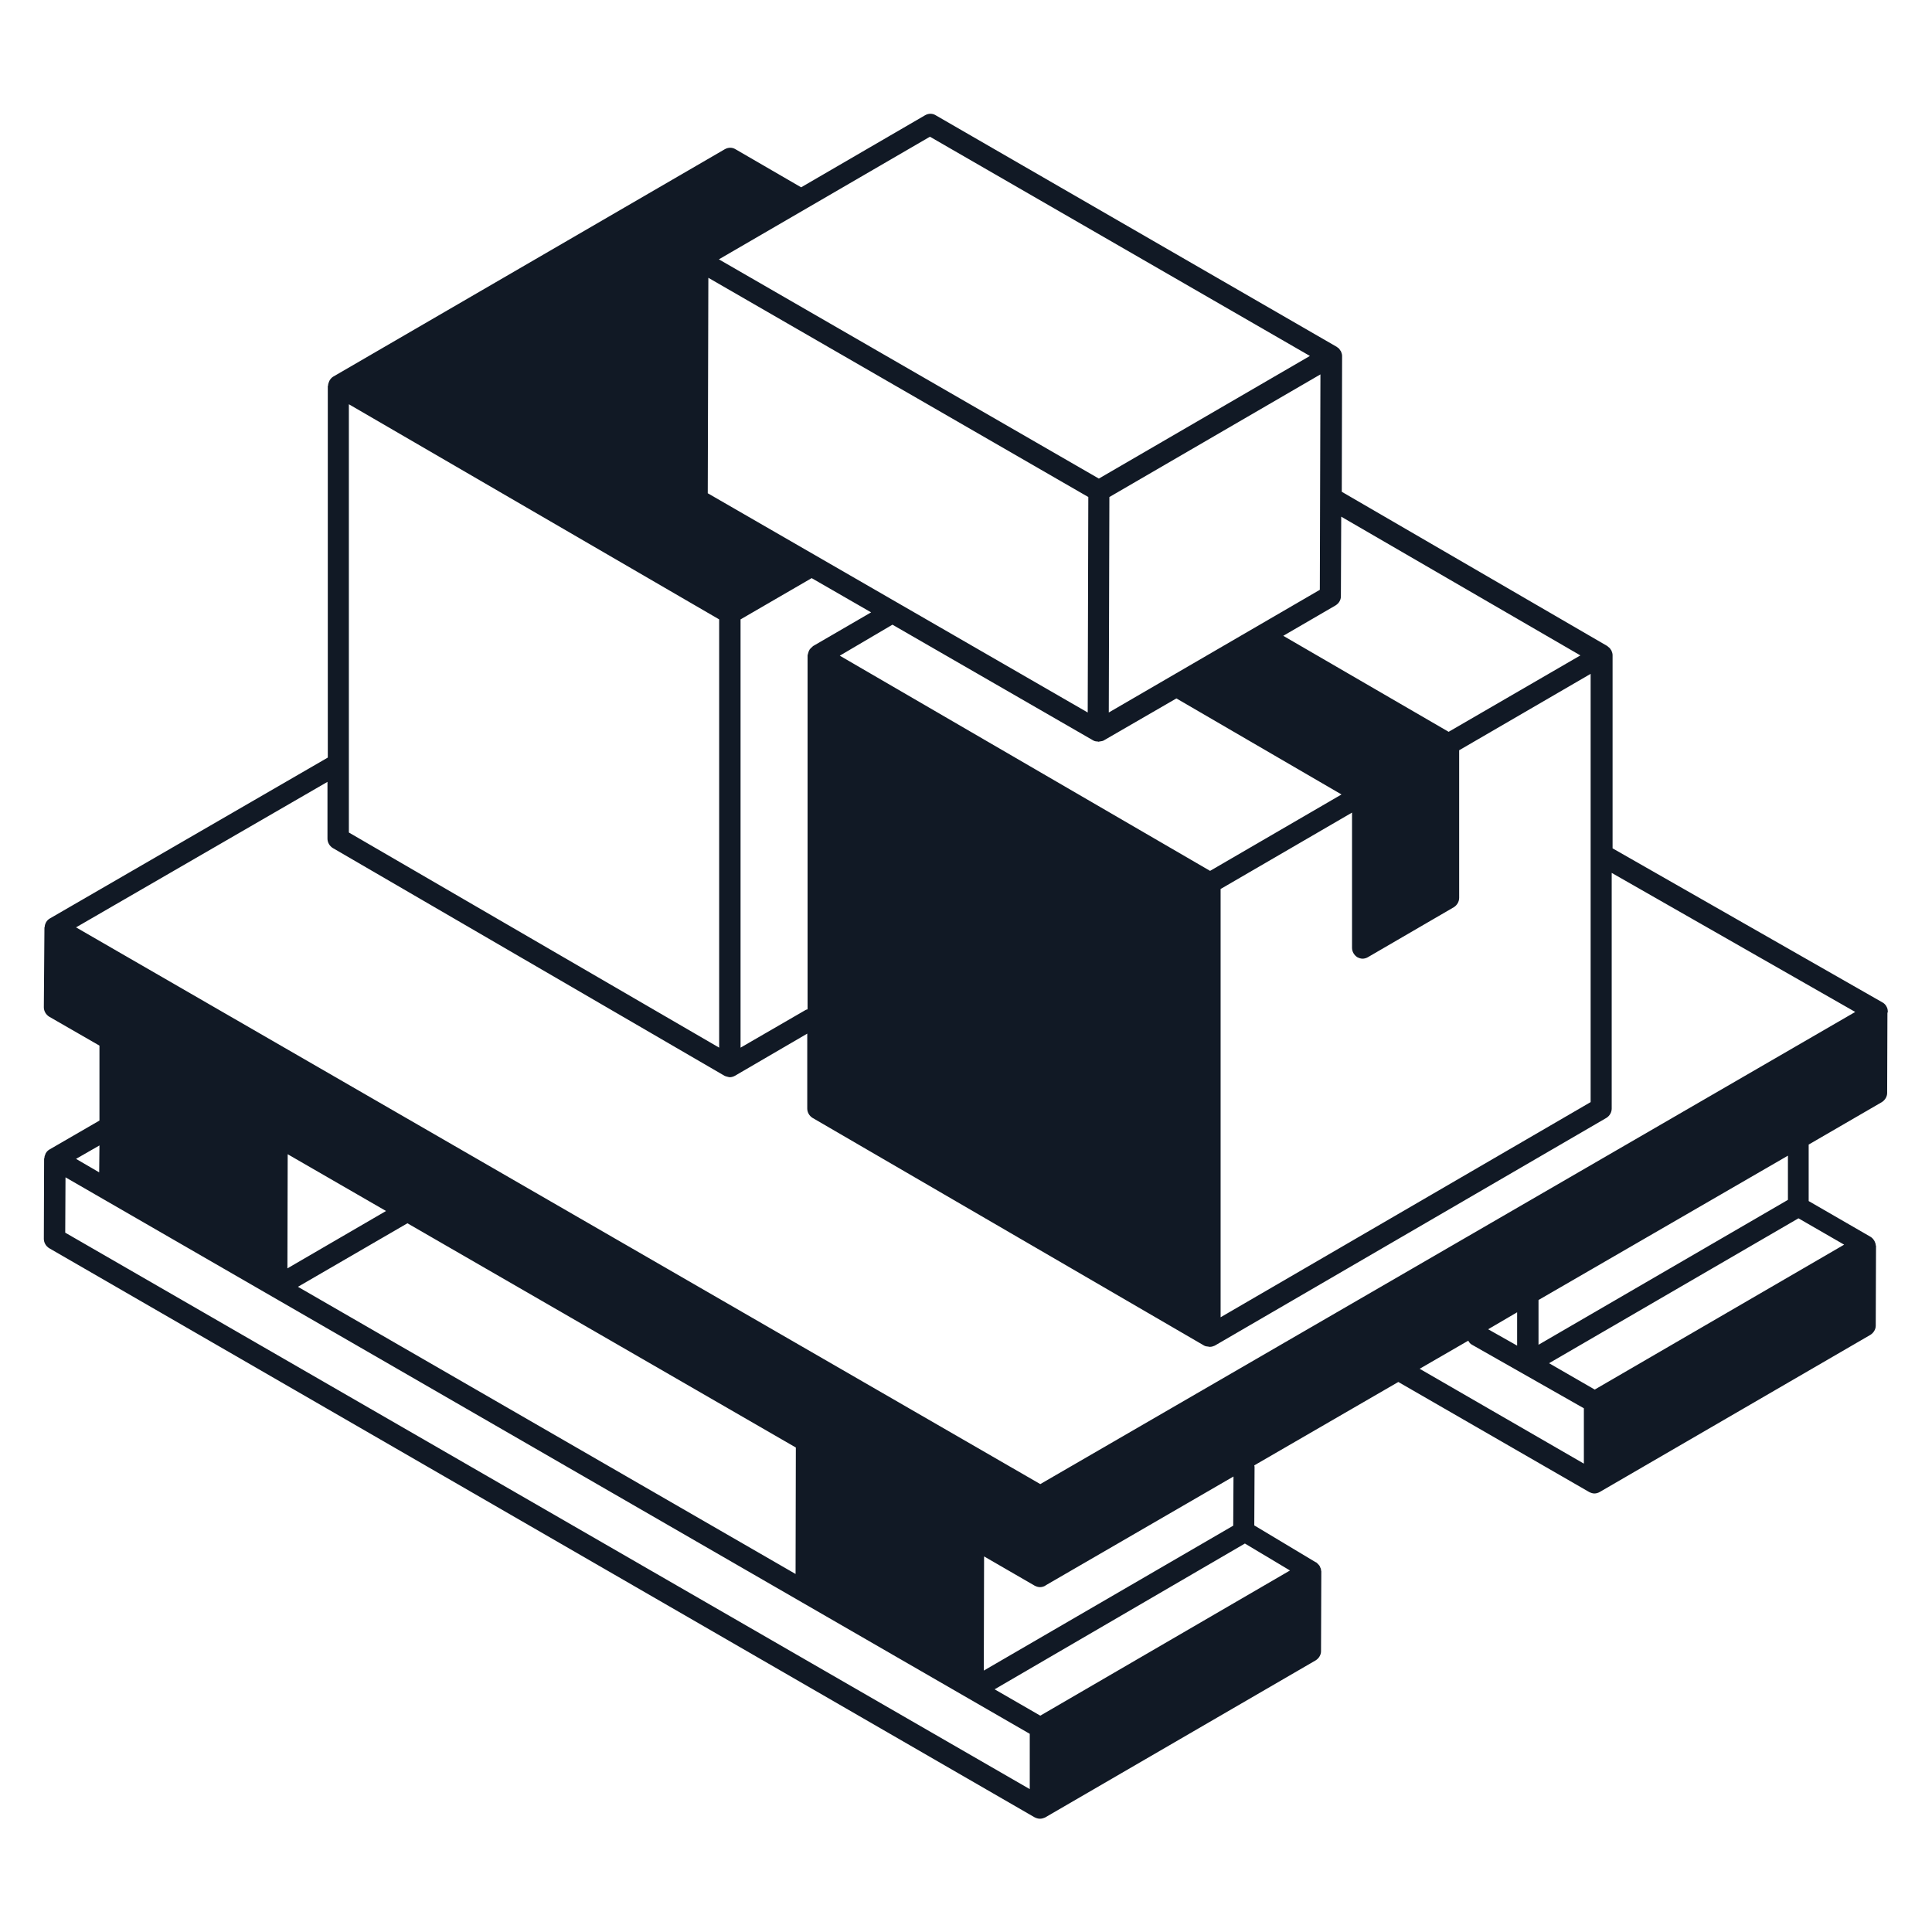 <svg width="32" height="32" viewBox="0 0 42 38" fill="none" xmlns="http://www.w3.org/2000/svg">
<path d="M41.038 19.973C41.038 19.948 41.031 19.922 41.019 19.897C41.012 19.891 41.012 19.878 41.006 19.872C40.987 19.84 40.961 19.814 40.929 19.795L35.056 16.442V12.248C35.056 12.248 35.056 12.248 35.056 12.242C35.056 12.203 35.043 12.172 35.03 12.14C35.024 12.133 35.018 12.121 35.011 12.114C34.999 12.089 34.98 12.076 34.954 12.057C34.948 12.051 34.948 12.044 34.941 12.044L29.169 8.691L29.176 5.738C29.176 5.7 29.163 5.668 29.15 5.636C29.144 5.63 29.138 5.617 29.131 5.611C29.119 5.585 29.099 5.566 29.074 5.553C29.068 5.547 29.068 5.541 29.061 5.541L20.343 0.507C20.273 0.462 20.184 0.462 20.108 0.507L17.416 2.072L15.99 1.245C15.92 1.201 15.831 1.201 15.755 1.245L7.24 6.19C7.209 6.209 7.183 6.241 7.164 6.272C7.164 6.279 7.158 6.285 7.158 6.285C7.145 6.317 7.132 6.349 7.132 6.381C7.132 6.387 7.126 6.387 7.126 6.393V14.469L1.08 17.969C1.049 17.988 1.023 18.013 1.004 18.045C0.998 18.052 0.998 18.064 0.991 18.071C0.979 18.096 0.972 18.122 0.972 18.147C0.972 18.153 0.966 18.16 0.966 18.166L0.953 19.897C0.953 19.98 0.998 20.056 1.068 20.101L2.162 20.731V22.36L1.074 22.99C1.042 23.009 1.017 23.034 0.998 23.066C0.991 23.079 0.985 23.085 0.985 23.098C0.972 23.123 0.966 23.142 0.966 23.168C0.966 23.174 0.959 23.181 0.959 23.193L0.953 24.931C0.953 25.013 0.998 25.09 1.068 25.134L22.488 37.505C22.526 37.524 22.564 37.537 22.602 37.537C22.609 37.537 22.609 37.537 22.615 37.537C22.653 37.537 22.685 37.524 22.717 37.512L28.603 34.094C28.673 34.05 28.718 33.973 28.718 33.897L28.724 32.16C28.724 32.153 28.718 32.141 28.718 32.134C28.718 32.109 28.711 32.09 28.699 32.071C28.692 32.058 28.692 32.045 28.68 32.032C28.66 32.007 28.635 31.982 28.61 31.962C28.61 31.962 28.61 31.962 28.603 31.962L27.267 31.161L27.273 29.888C27.273 29.875 27.267 29.869 27.267 29.856L30.398 28.043L34.547 30.435C34.585 30.454 34.623 30.467 34.661 30.467C34.7 30.467 34.744 30.454 34.776 30.435L40.662 27.018C40.732 26.973 40.777 26.897 40.777 26.821L40.783 25.083C40.783 25.077 40.777 25.077 40.777 25.071C40.777 25.039 40.764 25.013 40.751 24.982C40.745 24.975 40.745 24.969 40.739 24.962C40.719 24.931 40.694 24.905 40.662 24.886L39.319 24.11V22.882L40.91 21.959C40.98 21.914 41.025 21.838 41.025 21.762L41.031 20.024C41.044 19.986 41.038 19.98 41.038 19.973ZM16.099 11.465L17.645 10.568L18.937 11.312L17.677 12.044C17.67 12.044 17.67 12.051 17.664 12.057C17.639 12.076 17.619 12.095 17.6 12.121C17.594 12.133 17.588 12.146 17.581 12.159C17.575 12.178 17.569 12.203 17.562 12.223C17.562 12.229 17.556 12.242 17.556 12.248V19.942C17.537 19.948 17.524 19.948 17.505 19.961L16.099 20.775V11.465ZM15.399 4.039L23.659 8.805L23.646 13.489L15.386 8.723L15.399 4.039ZM28.692 10.822L24.104 13.489L24.117 8.805L28.705 6.139L28.692 10.822ZM19.401 11.58L23.76 14.093C23.792 14.113 23.824 14.119 23.862 14.119C23.869 14.119 23.869 14.125 23.875 14.125C23.888 14.125 23.894 14.119 23.907 14.119C23.932 14.113 23.964 14.113 23.989 14.1L25.574 13.183L29.163 15.271L26.306 16.932L18.256 12.254L19.401 11.58ZM26.535 17.326L29.392 15.665V18.605C29.392 18.688 29.437 18.764 29.507 18.809C29.545 18.828 29.583 18.841 29.621 18.841C29.66 18.841 29.704 18.828 29.736 18.809L31.607 17.721C31.677 17.676 31.721 17.6 31.721 17.517V14.31L34.579 12.649V21.959L26.535 26.636V17.326ZM34.356 12.248L31.492 13.909L27.897 11.822L29.036 11.16C29.106 11.115 29.15 11.045 29.15 10.963L29.157 9.232L34.356 12.248ZM20.216 0.972L28.476 5.738L23.888 8.404L15.628 3.638L20.216 0.972ZM7.584 6.788L15.634 11.465V20.775L7.584 16.098V6.788ZM7.234 16.435L15.749 21.386C15.774 21.399 15.806 21.405 15.831 21.412C15.844 21.412 15.85 21.418 15.863 21.418C15.901 21.418 15.946 21.405 15.978 21.386L17.549 20.47V22.099C17.549 22.182 17.594 22.258 17.664 22.302L26.179 27.253C26.204 27.266 26.236 27.273 26.261 27.273C26.274 27.273 26.28 27.279 26.293 27.279C26.299 27.279 26.299 27.279 26.306 27.279C26.344 27.279 26.376 27.266 26.408 27.253L34.922 22.302C34.992 22.258 35.037 22.182 35.037 22.099V16.976L40.331 19.999L22.615 30.263L1.653 18.16L7.119 14.997V16.232C7.119 16.314 7.164 16.391 7.234 16.435ZM27.063 31.555L28.043 32.141L22.615 35.297L21.622 34.724L27.063 31.555ZM7.775 23.97L8.392 24.326L6.248 25.573L6.254 23.092L7.775 23.97ZM8.857 24.593L13.973 27.546L17.301 29.468L17.295 32.217L6.477 25.974L8.857 24.593ZM2.156 23.486L1.653 23.193L2.162 22.901L2.156 23.486ZM1.424 23.594L22.386 35.692V36.894L1.418 24.797L1.424 23.594ZM26.809 31.167L21.387 34.317L21.393 31.835L22.494 32.472C22.532 32.491 22.57 32.503 22.609 32.503C22.647 32.503 22.691 32.491 22.723 32.472C22.723 32.472 22.723 32.472 22.73 32.465L26.815 30.098L26.809 31.167ZM39.097 24.485L40.09 25.058L34.668 28.208L33.675 27.635L39.097 24.485ZM32.981 27.253L32.351 26.897L32.981 26.528V27.253ZM31.919 27.145C31.938 27.183 31.963 27.215 32.001 27.234L34.432 28.615V29.818L30.862 27.756L31.919 27.145ZM38.868 24.084L33.446 27.234V26.261L38.868 23.123V24.084Z" fill="#111925"/>
</svg>
